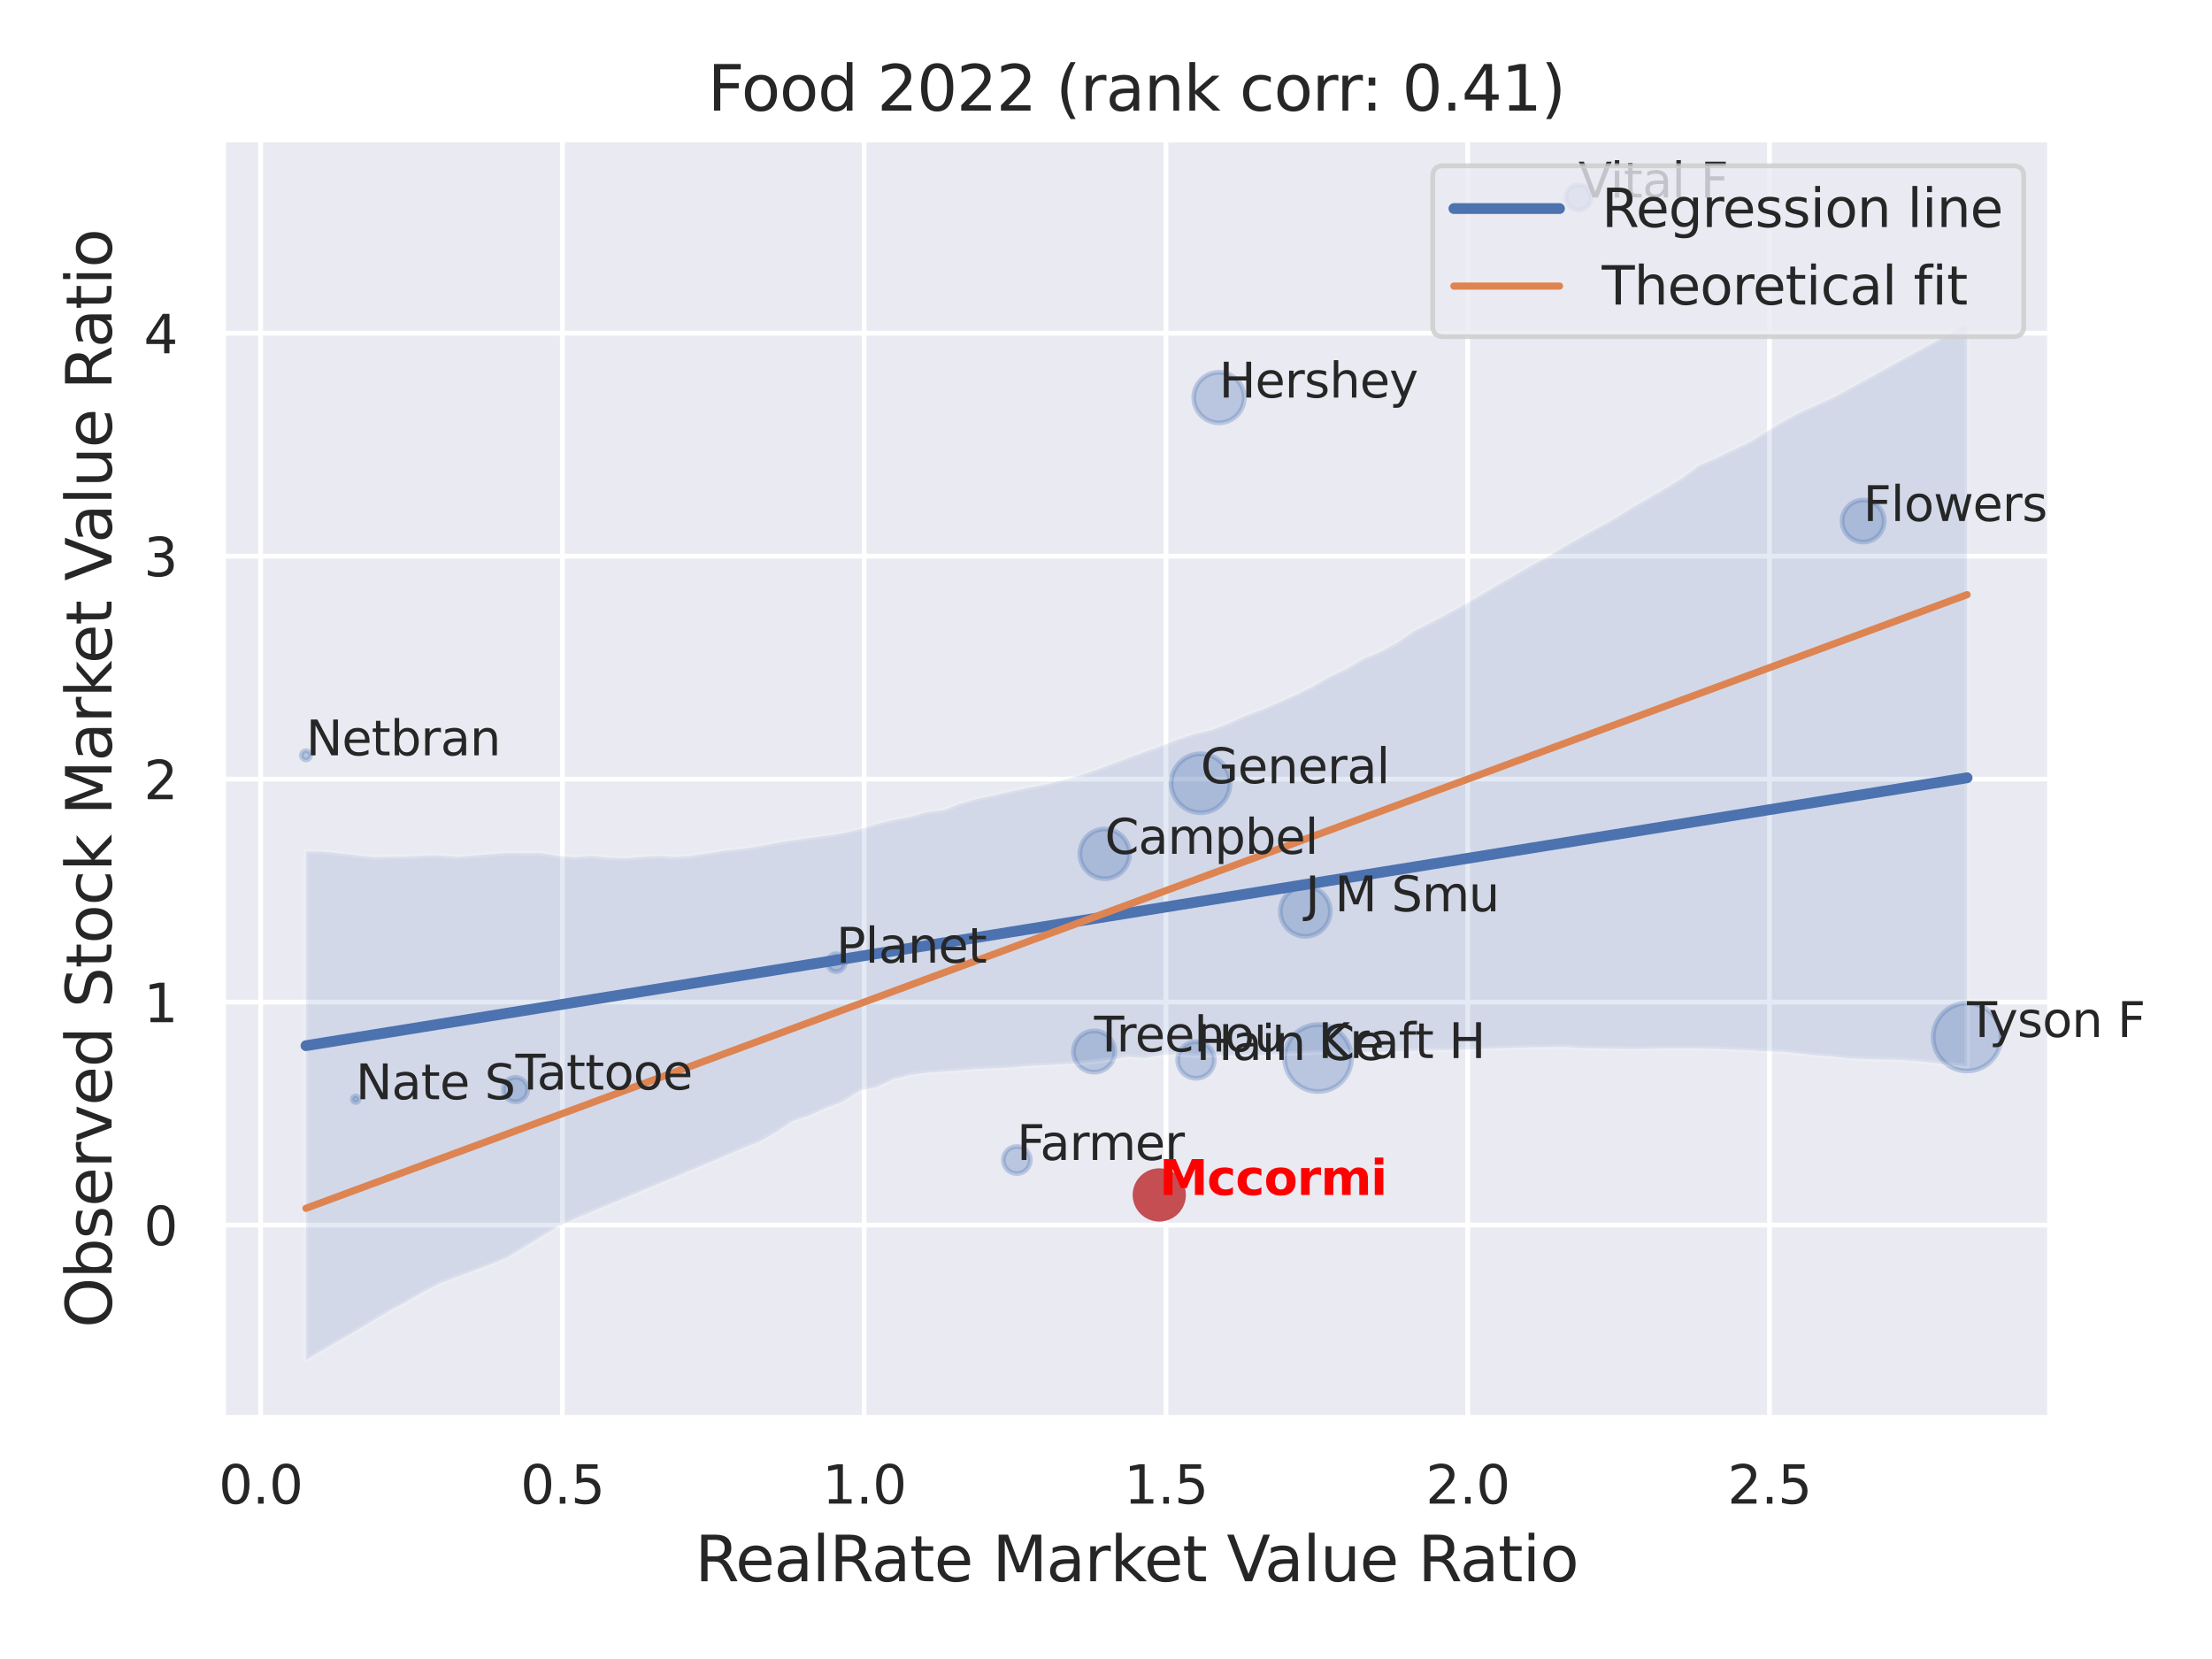 <?xml version="1.0" encoding="utf-8" standalone="no"?>
<!DOCTYPE svg PUBLIC "-//W3C//DTD SVG 1.1//EN"
  "http://www.w3.org/Graphics/SVG/1.1/DTD/svg11.dtd">
<svg xmlns:xlink="http://www.w3.org/1999/xlink" width="460.8pt" height="345.6pt" viewBox="0 0 460.8 345.6" xmlns="http://www.w3.org/2000/svg" version="1.1">
 <defs>
  <style type="text/css">*{stroke-linejoin: round; stroke-linecap: butt}</style>
 </defs>
 <g id="figure_1">
  <g id="patch_1">
   <path d="M 0 345.6 
L 460.8 345.6 
L 460.8 0 
L 0 0 
z
" style="fill: #ffffff"/>
  </g>
  <g id="axes_1">
   <g id="patch_2">
    <path d="M 46.44 295.38 
L 427.083 295.38 
L 427.083 29.04 
L 46.44 29.04 
z
" style="fill: #eaeaf2"/>
   </g>
   <g id="matplotlib.axis_1">
    <g id="xtick_1">
     <g id="line2d_1">
      <path d="M 54.297 295.38 
L 54.297 29.04 
" clip-path="url(#pfd71f01100)" style="fill: none; stroke: #ffffff; stroke-linecap: round"/>
     </g>
     <g id="text_1">
      <!-- 0.0 -->
      <g style="fill: #262626" transform="translate(45.55 313.238) scale(0.11 -0.11)">
       <defs>
        <path id="DejaVuSans-30" d="M 2034 4250 
Q 1547 4250 1301 3770 
Q 1056 3291 1056 2328 
Q 1056 1369 1301 889 
Q 1547 409 2034 409 
Q 2525 409 2770 889 
Q 3016 1369 3016 2328 
Q 3016 3291 2770 3770 
Q 2525 4250 2034 4250 
z
M 2034 4750 
Q 2819 4750 3233 4129 
Q 3647 3509 3647 2328 
Q 3647 1150 3233 529 
Q 2819 -91 2034 -91 
Q 1250 -91 836 529 
Q 422 1150 422 2328 
Q 422 3509 836 4129 
Q 1250 4750 2034 4750 
z
" transform="scale(0.016)"/>
        <path id="DejaVuSans-2e" d="M 684 794 
L 1344 794 
L 1344 0 
L 684 0 
L 684 794 
z
" transform="scale(0.016)"/>
       </defs>
       <use xlink:href="#DejaVuSans-30"/>
       <use xlink:href="#DejaVuSans-2e" x="63.623"/>
       <use xlink:href="#DejaVuSans-30" x="95.41"/>
      </g>
     </g>
    </g>
    <g id="xtick_2">
     <g id="line2d_2">
      <path d="M 117.159 295.38 
L 117.159 29.04 
" clip-path="url(#pfd71f01100)" style="fill: none; stroke: #ffffff; stroke-linecap: round"/>
     </g>
     <g id="text_2">
      <!-- 0.5 -->
      <g style="fill: #262626" transform="translate(108.413 313.238) scale(0.11 -0.11)">
       <defs>
        <path id="DejaVuSans-35" d="M 691 4666 
L 3169 4666 
L 3169 4134 
L 1269 4134 
L 1269 2991 
Q 1406 3038 1543 3061 
Q 1681 3084 1819 3084 
Q 2600 3084 3056 2656 
Q 3513 2228 3513 1497 
Q 3513 744 3044 326 
Q 2575 -91 1722 -91 
Q 1428 -91 1123 -41 
Q 819 9 494 109 
L 494 744 
Q 775 591 1075 516 
Q 1375 441 1709 441 
Q 2250 441 2565 725 
Q 2881 1009 2881 1497 
Q 2881 1984 2565 2268 
Q 2250 2553 1709 2553 
Q 1456 2553 1204 2497 
Q 953 2441 691 2322 
L 691 4666 
z
" transform="scale(0.016)"/>
       </defs>
       <use xlink:href="#DejaVuSans-30"/>
       <use xlink:href="#DejaVuSans-2e" x="63.623"/>
       <use xlink:href="#DejaVuSans-35" x="95.41"/>
      </g>
     </g>
    </g>
    <g id="xtick_3">
     <g id="line2d_3">
      <path d="M 180.022 295.38 
L 180.022 29.04 
" clip-path="url(#pfd71f01100)" style="fill: none; stroke: #ffffff; stroke-linecap: round"/>
     </g>
     <g id="text_3">
      <!-- 1.0 -->
      <g style="fill: #262626" transform="translate(171.275 313.238) scale(0.11 -0.11)">
       <defs>
        <path id="DejaVuSans-31" d="M 794 531 
L 1825 531 
L 1825 4091 
L 703 3866 
L 703 4441 
L 1819 4666 
L 2450 4666 
L 2450 531 
L 3481 531 
L 3481 0 
L 794 0 
L 794 531 
z
" transform="scale(0.016)"/>
       </defs>
       <use xlink:href="#DejaVuSans-31"/>
       <use xlink:href="#DejaVuSans-2e" x="63.623"/>
       <use xlink:href="#DejaVuSans-30" x="95.41"/>
      </g>
     </g>
    </g>
    <g id="xtick_4">
     <g id="line2d_4">
      <path d="M 242.884 295.38 
L 242.884 29.04 
" clip-path="url(#pfd71f01100)" style="fill: none; stroke: #ffffff; stroke-linecap: round"/>
     </g>
     <g id="text_4">
      <!-- 1.5 -->
      <g style="fill: #262626" transform="translate(234.137 313.238) scale(0.11 -0.11)">
       <use xlink:href="#DejaVuSans-31"/>
       <use xlink:href="#DejaVuSans-2e" x="63.623"/>
       <use xlink:href="#DejaVuSans-35" x="95.41"/>
      </g>
     </g>
    </g>
    <g id="xtick_5">
     <g id="line2d_5">
      <path d="M 305.746 295.38 
L 305.746 29.04 
" clip-path="url(#pfd71f01100)" style="fill: none; stroke: #ffffff; stroke-linecap: round"/>
     </g>
     <g id="text_5">
      <!-- 2.0 -->
      <g style="fill: #262626" transform="translate(297 313.238) scale(0.11 -0.11)">
       <defs>
        <path id="DejaVuSans-32" d="M 1228 531 
L 3431 531 
L 3431 0 
L 469 0 
L 469 531 
Q 828 903 1448 1529 
Q 2069 2156 2228 2338 
Q 2531 2678 2651 2914 
Q 2772 3150 2772 3378 
Q 2772 3750 2511 3984 
Q 2250 4219 1831 4219 
Q 1534 4219 1204 4116 
Q 875 4013 500 3803 
L 500 4441 
Q 881 4594 1212 4672 
Q 1544 4750 1819 4750 
Q 2544 4750 2975 4387 
Q 3406 4025 3406 3419 
Q 3406 3131 3298 2873 
Q 3191 2616 2906 2266 
Q 2828 2175 2409 1742 
Q 1991 1309 1228 531 
z
" transform="scale(0.016)"/>
       </defs>
       <use xlink:href="#DejaVuSans-32"/>
       <use xlink:href="#DejaVuSans-2e" x="63.623"/>
       <use xlink:href="#DejaVuSans-30" x="95.41"/>
      </g>
     </g>
    </g>
    <g id="xtick_6">
     <g id="line2d_6">
      <path d="M 368.609 295.38 
L 368.609 29.04 
" clip-path="url(#pfd71f01100)" style="fill: none; stroke: #ffffff; stroke-linecap: round"/>
     </g>
     <g id="text_6">
      <!-- 2.5 -->
      <g style="fill: #262626" transform="translate(359.862 313.238) scale(0.11 -0.11)">
       <use xlink:href="#DejaVuSans-32"/>
       <use xlink:href="#DejaVuSans-2e" x="63.623"/>
       <use xlink:href="#DejaVuSans-35" x="95.41"/>
      </g>
     </g>
    </g>
    <g id="text_7">
     <!-- RealRate Market Value Ratio -->
     <g style="fill: #262626" transform="translate(144.775 329.404) scale(0.13 -0.13)">
      <defs>
       <path id="DejaVuSans-52" d="M 2841 2188 
Q 3044 2119 3236 1894 
Q 3428 1669 3622 1275 
L 4263 0 
L 3584 0 
L 2988 1197 
Q 2756 1666 2539 1819 
Q 2322 1972 1947 1972 
L 1259 1972 
L 1259 0 
L 628 0 
L 628 4666 
L 2053 4666 
Q 2853 4666 3247 4331 
Q 3641 3997 3641 3322 
Q 3641 2881 3436 2590 
Q 3231 2300 2841 2188 
z
M 1259 4147 
L 1259 2491 
L 2053 2491 
Q 2509 2491 2742 2702 
Q 2975 2913 2975 3322 
Q 2975 3731 2742 3939 
Q 2509 4147 2053 4147 
L 1259 4147 
z
" transform="scale(0.016)"/>
       <path id="DejaVuSans-65" d="M 3597 1894 
L 3597 1613 
L 953 1613 
Q 991 1019 1311 708 
Q 1631 397 2203 397 
Q 2534 397 2845 478 
Q 3156 559 3463 722 
L 3463 178 
Q 3153 47 2828 -22 
Q 2503 -91 2169 -91 
Q 1331 -91 842 396 
Q 353 884 353 1716 
Q 353 2575 817 3079 
Q 1281 3584 2069 3584 
Q 2775 3584 3186 3129 
Q 3597 2675 3597 1894 
z
M 3022 2063 
Q 3016 2534 2758 2815 
Q 2500 3097 2075 3097 
Q 1594 3097 1305 2825 
Q 1016 2553 972 2059 
L 3022 2063 
z
" transform="scale(0.016)"/>
       <path id="DejaVuSans-61" d="M 2194 1759 
Q 1497 1759 1228 1600 
Q 959 1441 959 1056 
Q 959 750 1161 570 
Q 1363 391 1709 391 
Q 2188 391 2477 730 
Q 2766 1069 2766 1631 
L 2766 1759 
L 2194 1759 
z
M 3341 1997 
L 3341 0 
L 2766 0 
L 2766 531 
Q 2569 213 2275 61 
Q 1981 -91 1556 -91 
Q 1019 -91 701 211 
Q 384 513 384 1019 
Q 384 1609 779 1909 
Q 1175 2209 1959 2209 
L 2766 2209 
L 2766 2266 
Q 2766 2663 2505 2880 
Q 2244 3097 1772 3097 
Q 1472 3097 1187 3025 
Q 903 2953 641 2809 
L 641 3341 
Q 956 3463 1253 3523 
Q 1550 3584 1831 3584 
Q 2591 3584 2966 3190 
Q 3341 2797 3341 1997 
z
" transform="scale(0.016)"/>
       <path id="DejaVuSans-6c" d="M 603 4863 
L 1178 4863 
L 1178 0 
L 603 0 
L 603 4863 
z
" transform="scale(0.016)"/>
       <path id="DejaVuSans-74" d="M 1172 4494 
L 1172 3500 
L 2356 3500 
L 2356 3053 
L 1172 3053 
L 1172 1153 
Q 1172 725 1289 603 
Q 1406 481 1766 481 
L 2356 481 
L 2356 0 
L 1766 0 
Q 1100 0 847 248 
Q 594 497 594 1153 
L 594 3053 
L 172 3053 
L 172 3500 
L 594 3500 
L 594 4494 
L 1172 4494 
z
" transform="scale(0.016)"/>
       <path id="DejaVuSans-20" transform="scale(0.016)"/>
       <path id="DejaVuSans-4d" d="M 628 4666 
L 1569 4666 
L 2759 1491 
L 3956 4666 
L 4897 4666 
L 4897 0 
L 4281 0 
L 4281 4097 
L 3078 897 
L 2444 897 
L 1241 4097 
L 1241 0 
L 628 0 
L 628 4666 
z
" transform="scale(0.016)"/>
       <path id="DejaVuSans-72" d="M 2631 2963 
Q 2534 3019 2420 3045 
Q 2306 3072 2169 3072 
Q 1681 3072 1420 2755 
Q 1159 2438 1159 1844 
L 1159 0 
L 581 0 
L 581 3500 
L 1159 3500 
L 1159 2956 
Q 1341 3275 1631 3429 
Q 1922 3584 2338 3584 
Q 2397 3584 2469 3576 
Q 2541 3569 2628 3553 
L 2631 2963 
z
" transform="scale(0.016)"/>
       <path id="DejaVuSans-6b" d="M 581 4863 
L 1159 4863 
L 1159 1991 
L 2875 3500 
L 3609 3500 
L 1753 1863 
L 3688 0 
L 2938 0 
L 1159 1709 
L 1159 0 
L 581 0 
L 581 4863 
z
" transform="scale(0.016)"/>
       <path id="DejaVuSans-56" d="M 1831 0 
L 50 4666 
L 709 4666 
L 2188 738 
L 3669 4666 
L 4325 4666 
L 2547 0 
L 1831 0 
z
" transform="scale(0.016)"/>
       <path id="DejaVuSans-75" d="M 544 1381 
L 544 3500 
L 1119 3500 
L 1119 1403 
Q 1119 906 1312 657 
Q 1506 409 1894 409 
Q 2359 409 2629 706 
Q 2900 1003 2900 1516 
L 2900 3500 
L 3475 3500 
L 3475 0 
L 2900 0 
L 2900 538 
Q 2691 219 2414 64 
Q 2138 -91 1772 -91 
Q 1169 -91 856 284 
Q 544 659 544 1381 
z
M 1991 3584 
L 1991 3584 
z
" transform="scale(0.016)"/>
       <path id="DejaVuSans-69" d="M 603 3500 
L 1178 3500 
L 1178 0 
L 603 0 
L 603 3500 
z
M 603 4863 
L 1178 4863 
L 1178 4134 
L 603 4134 
L 603 4863 
z
" transform="scale(0.016)"/>
       <path id="DejaVuSans-6f" d="M 1959 3097 
Q 1497 3097 1228 2736 
Q 959 2375 959 1747 
Q 959 1119 1226 758 
Q 1494 397 1959 397 
Q 2419 397 2687 759 
Q 2956 1122 2956 1747 
Q 2956 2369 2687 2733 
Q 2419 3097 1959 3097 
z
M 1959 3584 
Q 2709 3584 3137 3096 
Q 3566 2609 3566 1747 
Q 3566 888 3137 398 
Q 2709 -91 1959 -91 
Q 1206 -91 779 398 
Q 353 888 353 1747 
Q 353 2609 779 3096 
Q 1206 3584 1959 3584 
z
" transform="scale(0.016)"/>
      </defs>
      <use xlink:href="#DejaVuSans-52"/>
      <use xlink:href="#DejaVuSans-65" x="64.982"/>
      <use xlink:href="#DejaVuSans-61" x="126.506"/>
      <use xlink:href="#DejaVuSans-6c" x="187.785"/>
      <use xlink:href="#DejaVuSans-52" x="215.568"/>
      <use xlink:href="#DejaVuSans-61" x="282.801"/>
      <use xlink:href="#DejaVuSans-74" x="344.08"/>
      <use xlink:href="#DejaVuSans-65" x="383.289"/>
      <use xlink:href="#DejaVuSans-20" x="444.812"/>
      <use xlink:href="#DejaVuSans-4d" x="476.6"/>
      <use xlink:href="#DejaVuSans-61" x="562.879"/>
      <use xlink:href="#DejaVuSans-72" x="624.158"/>
      <use xlink:href="#DejaVuSans-6b" x="665.271"/>
      <use xlink:href="#DejaVuSans-65" x="719.557"/>
      <use xlink:href="#DejaVuSans-74" x="781.08"/>
      <use xlink:href="#DejaVuSans-20" x="820.289"/>
      <use xlink:href="#DejaVuSans-56" x="852.076"/>
      <use xlink:href="#DejaVuSans-61" x="912.734"/>
      <use xlink:href="#DejaVuSans-6c" x="974.014"/>
      <use xlink:href="#DejaVuSans-75" x="1001.797"/>
      <use xlink:href="#DejaVuSans-65" x="1065.176"/>
      <use xlink:href="#DejaVuSans-20" x="1126.699"/>
      <use xlink:href="#DejaVuSans-52" x="1158.486"/>
      <use xlink:href="#DejaVuSans-61" x="1225.719"/>
      <use xlink:href="#DejaVuSans-74" x="1286.998"/>
      <use xlink:href="#DejaVuSans-69" x="1326.207"/>
      <use xlink:href="#DejaVuSans-6f" x="1353.99"/>
     </g>
    </g>
   </g>
   <g id="matplotlib.axis_2">
    <g id="ytick_1">
     <g id="line2d_7">
      <path d="M 46.44 255.201 
L 427.083 255.201 
" clip-path="url(#pfd71f01100)" style="fill: none; stroke: #ffffff; stroke-linecap: round"/>
     </g>
     <g id="text_8">
      <!-- 0 -->
      <g style="fill: #262626" transform="translate(29.941 259.38) scale(0.11 -0.11)">
       <use xlink:href="#DejaVuSans-30"/>
      </g>
     </g>
    </g>
    <g id="ytick_2">
     <g id="line2d_8">
      <path d="M 46.44 208.755 
L 427.083 208.755 
" clip-path="url(#pfd71f01100)" style="fill: none; stroke: #ffffff; stroke-linecap: round"/>
     </g>
     <g id="text_9">
      <!-- 1 -->
      <g style="fill: #262626" transform="translate(29.941 212.934) scale(0.11 -0.11)">
       <use xlink:href="#DejaVuSans-31"/>
      </g>
     </g>
    </g>
    <g id="ytick_3">
     <g id="line2d_9">
      <path d="M 46.44 162.309 
L 427.083 162.309 
" clip-path="url(#pfd71f01100)" style="fill: none; stroke: #ffffff; stroke-linecap: round"/>
     </g>
     <g id="text_10">
      <!-- 2 -->
      <g style="fill: #262626" transform="translate(29.941 166.488) scale(0.11 -0.11)">
       <use xlink:href="#DejaVuSans-32"/>
      </g>
     </g>
    </g>
    <g id="ytick_4">
     <g id="line2d_10">
      <path d="M 46.44 115.863 
L 427.083 115.863 
" clip-path="url(#pfd71f01100)" style="fill: none; stroke: #ffffff; stroke-linecap: round"/>
     </g>
     <g id="text_11">
      <!-- 3 -->
      <g style="fill: #262626" transform="translate(29.941 120.042) scale(0.11 -0.11)">
       <defs>
        <path id="DejaVuSans-33" d="M 2597 2516 
Q 3050 2419 3304 2112 
Q 3559 1806 3559 1356 
Q 3559 666 3084 287 
Q 2609 -91 1734 -91 
Q 1441 -91 1130 -33 
Q 819 25 488 141 
L 488 750 
Q 750 597 1062 519 
Q 1375 441 1716 441 
Q 2309 441 2620 675 
Q 2931 909 2931 1356 
Q 2931 1769 2642 2001 
Q 2353 2234 1838 2234 
L 1294 2234 
L 1294 2753 
L 1863 2753 
Q 2328 2753 2575 2939 
Q 2822 3125 2822 3475 
Q 2822 3834 2567 4026 
Q 2313 4219 1838 4219 
Q 1578 4219 1281 4162 
Q 984 4106 628 3988 
L 628 4550 
Q 988 4650 1302 4700 
Q 1616 4750 1894 4750 
Q 2613 4750 3031 4423 
Q 3450 4097 3450 3541 
Q 3450 3153 3228 2886 
Q 3006 2619 2597 2516 
z
" transform="scale(0.016)"/>
       </defs>
       <use xlink:href="#DejaVuSans-33"/>
      </g>
     </g>
    </g>
    <g id="ytick_5">
     <g id="line2d_11">
      <path d="M 46.44 69.417 
L 427.083 69.417 
" clip-path="url(#pfd71f01100)" style="fill: none; stroke: #ffffff; stroke-linecap: round"/>
     </g>
     <g id="text_12">
      <!-- 4 -->
      <g style="fill: #262626" transform="translate(29.941 73.596) scale(0.11 -0.11)">
       <defs>
        <path id="DejaVuSans-34" d="M 2419 4116 
L 825 1625 
L 2419 1625 
L 2419 4116 
z
M 2253 4666 
L 3047 4666 
L 3047 1625 
L 3713 1625 
L 3713 1100 
L 3047 1100 
L 3047 0 
L 2419 0 
L 2419 1100 
L 313 1100 
L 313 1709 
L 2253 4666 
z
" transform="scale(0.016)"/>
       </defs>
       <use xlink:href="#DejaVuSans-34"/>
      </g>
     </g>
    </g>
    <g id="text_13">
     <!-- Observed Stock Market Value Ratio -->
     <g style="fill: #262626" transform="translate(23.238 276.612) rotate(-90) scale(0.13 -0.13)">
      <defs>
       <path id="DejaVuSans-4f" d="M 2522 4238 
Q 1834 4238 1429 3725 
Q 1025 3213 1025 2328 
Q 1025 1447 1429 934 
Q 1834 422 2522 422 
Q 3209 422 3611 934 
Q 4013 1447 4013 2328 
Q 4013 3213 3611 3725 
Q 3209 4238 2522 4238 
z
M 2522 4750 
Q 3503 4750 4090 4092 
Q 4678 3434 4678 2328 
Q 4678 1225 4090 567 
Q 3503 -91 2522 -91 
Q 1538 -91 948 565 
Q 359 1222 359 2328 
Q 359 3434 948 4092 
Q 1538 4750 2522 4750 
z
" transform="scale(0.016)"/>
       <path id="DejaVuSans-62" d="M 3116 1747 
Q 3116 2381 2855 2742 
Q 2594 3103 2138 3103 
Q 1681 3103 1420 2742 
Q 1159 2381 1159 1747 
Q 1159 1113 1420 752 
Q 1681 391 2138 391 
Q 2594 391 2855 752 
Q 3116 1113 3116 1747 
z
M 1159 2969 
Q 1341 3281 1617 3432 
Q 1894 3584 2278 3584 
Q 2916 3584 3314 3078 
Q 3713 2572 3713 1747 
Q 3713 922 3314 415 
Q 2916 -91 2278 -91 
Q 1894 -91 1617 61 
Q 1341 213 1159 525 
L 1159 0 
L 581 0 
L 581 4863 
L 1159 4863 
L 1159 2969 
z
" transform="scale(0.016)"/>
       <path id="DejaVuSans-73" d="M 2834 3397 
L 2834 2853 
Q 2591 2978 2328 3040 
Q 2066 3103 1784 3103 
Q 1356 3103 1142 2972 
Q 928 2841 928 2578 
Q 928 2378 1081 2264 
Q 1234 2150 1697 2047 
L 1894 2003 
Q 2506 1872 2764 1633 
Q 3022 1394 3022 966 
Q 3022 478 2636 193 
Q 2250 -91 1575 -91 
Q 1294 -91 989 -36 
Q 684 19 347 128 
L 347 722 
Q 666 556 975 473 
Q 1284 391 1588 391 
Q 1994 391 2212 530 
Q 2431 669 2431 922 
Q 2431 1156 2273 1281 
Q 2116 1406 1581 1522 
L 1381 1569 
Q 847 1681 609 1914 
Q 372 2147 372 2553 
Q 372 3047 722 3315 
Q 1072 3584 1716 3584 
Q 2034 3584 2315 3537 
Q 2597 3491 2834 3397 
z
" transform="scale(0.016)"/>
       <path id="DejaVuSans-76" d="M 191 3500 
L 800 3500 
L 1894 563 
L 2988 3500 
L 3597 3500 
L 2284 0 
L 1503 0 
L 191 3500 
z
" transform="scale(0.016)"/>
       <path id="DejaVuSans-64" d="M 2906 2969 
L 2906 4863 
L 3481 4863 
L 3481 0 
L 2906 0 
L 2906 525 
Q 2725 213 2448 61 
Q 2172 -91 1784 -91 
Q 1150 -91 751 415 
Q 353 922 353 1747 
Q 353 2572 751 3078 
Q 1150 3584 1784 3584 
Q 2172 3584 2448 3432 
Q 2725 3281 2906 2969 
z
M 947 1747 
Q 947 1113 1208 752 
Q 1469 391 1925 391 
Q 2381 391 2643 752 
Q 2906 1113 2906 1747 
Q 2906 2381 2643 2742 
Q 2381 3103 1925 3103 
Q 1469 3103 1208 2742 
Q 947 2381 947 1747 
z
" transform="scale(0.016)"/>
       <path id="DejaVuSans-53" d="M 3425 4513 
L 3425 3897 
Q 3066 4069 2747 4153 
Q 2428 4238 2131 4238 
Q 1616 4238 1336 4038 
Q 1056 3838 1056 3469 
Q 1056 3159 1242 3001 
Q 1428 2844 1947 2747 
L 2328 2669 
Q 3034 2534 3370 2195 
Q 3706 1856 3706 1288 
Q 3706 609 3251 259 
Q 2797 -91 1919 -91 
Q 1588 -91 1214 -16 
Q 841 59 441 206 
L 441 856 
Q 825 641 1194 531 
Q 1563 422 1919 422 
Q 2459 422 2753 634 
Q 3047 847 3047 1241 
Q 3047 1584 2836 1778 
Q 2625 1972 2144 2069 
L 1759 2144 
Q 1053 2284 737 2584 
Q 422 2884 422 3419 
Q 422 4038 858 4394 
Q 1294 4750 2059 4750 
Q 2388 4750 2728 4690 
Q 3069 4631 3425 4513 
z
" transform="scale(0.016)"/>
       <path id="DejaVuSans-63" d="M 3122 3366 
L 3122 2828 
Q 2878 2963 2633 3030 
Q 2388 3097 2138 3097 
Q 1578 3097 1268 2742 
Q 959 2388 959 1747 
Q 959 1106 1268 751 
Q 1578 397 2138 397 
Q 2388 397 2633 464 
Q 2878 531 3122 666 
L 3122 134 
Q 2881 22 2623 -34 
Q 2366 -91 2075 -91 
Q 1284 -91 818 406 
Q 353 903 353 1747 
Q 353 2603 823 3093 
Q 1294 3584 2113 3584 
Q 2378 3584 2631 3529 
Q 2884 3475 3122 3366 
z
" transform="scale(0.016)"/>
      </defs>
      <use xlink:href="#DejaVuSans-4f"/>
      <use xlink:href="#DejaVuSans-62" x="78.711"/>
      <use xlink:href="#DejaVuSans-73" x="142.188"/>
      <use xlink:href="#DejaVuSans-65" x="194.287"/>
      <use xlink:href="#DejaVuSans-72" x="255.811"/>
      <use xlink:href="#DejaVuSans-76" x="296.924"/>
      <use xlink:href="#DejaVuSans-65" x="356.104"/>
      <use xlink:href="#DejaVuSans-64" x="417.627"/>
      <use xlink:href="#DejaVuSans-20" x="481.104"/>
      <use xlink:href="#DejaVuSans-53" x="512.891"/>
      <use xlink:href="#DejaVuSans-74" x="576.367"/>
      <use xlink:href="#DejaVuSans-6f" x="615.576"/>
      <use xlink:href="#DejaVuSans-63" x="676.758"/>
      <use xlink:href="#DejaVuSans-6b" x="731.738"/>
      <use xlink:href="#DejaVuSans-20" x="789.648"/>
      <use xlink:href="#DejaVuSans-4d" x="821.436"/>
      <use xlink:href="#DejaVuSans-61" x="907.715"/>
      <use xlink:href="#DejaVuSans-72" x="968.994"/>
      <use xlink:href="#DejaVuSans-6b" x="1010.107"/>
      <use xlink:href="#DejaVuSans-65" x="1064.393"/>
      <use xlink:href="#DejaVuSans-74" x="1125.916"/>
      <use xlink:href="#DejaVuSans-20" x="1165.125"/>
      <use xlink:href="#DejaVuSans-56" x="1196.912"/>
      <use xlink:href="#DejaVuSans-61" x="1257.57"/>
      <use xlink:href="#DejaVuSans-6c" x="1318.85"/>
      <use xlink:href="#DejaVuSans-75" x="1346.633"/>
      <use xlink:href="#DejaVuSans-65" x="1410.012"/>
      <use xlink:href="#DejaVuSans-20" x="1471.535"/>
      <use xlink:href="#DejaVuSans-52" x="1503.322"/>
      <use xlink:href="#DejaVuSans-61" x="1570.555"/>
      <use xlink:href="#DejaVuSans-74" x="1631.834"/>
      <use xlink:href="#DejaVuSans-69" x="1671.043"/>
      <use xlink:href="#DejaVuSans-6f" x="1698.826"/>
     </g>
    </g>
   </g>
   <g id="PathCollection_1">
    <path d="M 230.142 183.054 
C 231.517 183.054 232.835 182.508 233.807 181.536 
C 234.779 180.564 235.326 179.245 235.326 177.871 
C 235.326 176.496 234.779 175.178 233.807 174.206 
C 232.835 173.234 231.517 172.688 230.142 172.688 
C 228.768 172.688 227.449 173.234 226.477 174.206 
C 225.505 175.178 224.959 176.496 224.959 177.871 
C 224.959 179.245 225.505 180.564 226.477 181.536 
C 227.449 182.508 228.768 183.054 230.142 183.054 
z
" clip-path="url(#pfd71f01100)" style="fill: #4c72b0; fill-opacity: 0.3; stroke: #4c72b0; stroke-opacity: 0.3"/>
    <path d="M 211.821 244.465 
C 212.569 244.465 213.286 244.168 213.815 243.64 
C 214.343 243.111 214.641 242.394 214.641 241.646 
C 214.641 240.898 214.343 240.181 213.815 239.652 
C 213.286 239.124 212.569 238.827 211.821 238.827 
C 211.073 238.827 210.356 239.124 209.827 239.652 
C 209.299 240.181 209.002 240.898 209.002 241.646 
C 209.002 242.394 209.299 243.111 209.827 243.64 
C 210.356 244.168 211.073 244.465 211.821 244.465 
z
" clip-path="url(#pfd71f01100)" style="fill: #4c72b0; fill-opacity: 0.3; stroke: #4c72b0; stroke-opacity: 0.3"/>
    <path d="M 250.109 169.305 
C 251.736 169.305 253.297 168.659 254.448 167.508 
C 255.599 166.357 256.246 164.796 256.246 163.168 
C 256.246 161.54 255.599 159.979 254.448 158.828 
C 253.297 157.678 251.736 157.031 250.109 157.031 
C 248.481 157.031 246.92 157.678 245.769 158.828 
C 244.618 159.979 243.971 161.54 243.971 163.168 
C 243.971 164.796 244.618 166.357 245.769 167.508 
C 246.92 168.659 248.481 169.305 250.109 169.305 
z
" clip-path="url(#pfd71f01100)" style="fill: #4c72b0; fill-opacity: 0.3; stroke: #4c72b0; stroke-opacity: 0.3"/>
    <path d="M 253.941 88.074 
C 255.336 88.074 256.673 87.52 257.659 86.534 
C 258.645 85.548 259.199 84.21 259.199 82.816 
C 259.199 81.422 258.645 80.084 257.659 79.098 
C 256.673 78.112 255.336 77.558 253.941 77.558 
C 252.547 77.558 251.21 78.112 250.224 79.098 
C 249.238 80.084 248.684 81.422 248.684 82.816 
C 248.684 84.21 249.238 85.548 250.224 86.534 
C 251.21 87.52 252.547 88.074 253.941 88.074 
z
" clip-path="url(#pfd71f01100)" style="fill: #4c72b0; fill-opacity: 0.3; stroke: #4c72b0; stroke-opacity: 0.3"/>
    <path d="M 241.501 253.961 
C 242.837 253.961 244.118 253.43 245.062 252.486 
C 246.006 251.541 246.537 250.26 246.537 248.925 
C 246.537 247.589 246.006 246.308 245.062 245.363 
C 244.118 244.419 242.837 243.888 241.501 243.888 
C 240.165 243.888 238.884 244.419 237.94 245.363 
C 236.995 246.308 236.465 247.589 236.465 248.925 
C 236.465 250.26 236.995 251.541 237.94 252.486 
C 238.884 253.43 240.165 253.961 241.501 253.961 
z
" clip-path="url(#pfd71f01100)" style="fill: #4c72b0; fill-opacity: 0.3; stroke: #4c72b0; stroke-opacity: 0.3"/>
    <path d="M 271.924 195.052 
C 273.307 195.052 274.632 194.503 275.609 193.525 
C 276.587 192.548 277.136 191.222 277.136 189.84 
C 277.136 188.458 276.587 187.133 275.609 186.155 
C 274.632 185.178 273.307 184.629 271.924 184.629 
C 270.542 184.629 269.217 185.178 268.24 186.155 
C 267.262 187.133 266.713 188.458 266.713 189.84 
C 266.713 191.222 267.262 192.548 268.24 193.525 
C 269.217 194.503 270.542 195.052 271.924 195.052 
z
" clip-path="url(#pfd71f01100)" style="fill: #4c72b0; fill-opacity: 0.3; stroke: #4c72b0; stroke-opacity: 0.3"/>
    <path d="M 409.781 223.095 
C 411.656 223.095 413.455 222.35 414.781 221.023 
C 416.107 219.697 416.852 217.899 416.852 216.023 
C 416.852 214.148 416.107 212.35 414.781 211.023 
C 413.455 209.697 411.656 208.952 409.781 208.952 
C 407.906 208.952 406.107 209.697 404.781 211.023 
C 403.455 212.35 402.71 214.148 402.71 216.023 
C 402.71 217.899 403.455 219.697 404.781 221.023 
C 406.107 222.35 407.906 223.095 409.781 223.095 
z
" clip-path="url(#pfd71f01100)" style="fill: #4c72b0; fill-opacity: 0.3; stroke: #4c72b0; stroke-opacity: 0.3"/>
    <path d="M 249.152 224.622 
C 250.164 224.622 251.134 224.22 251.85 223.504 
C 252.565 222.789 252.967 221.819 252.967 220.807 
C 252.967 219.795 252.565 218.825 251.85 218.109 
C 251.134 217.394 250.164 216.992 249.152 216.992 
C 248.141 216.992 247.17 217.394 246.455 218.109 
C 245.739 218.825 245.337 219.795 245.337 220.807 
C 245.337 221.819 245.739 222.789 246.455 223.504 
C 247.17 224.22 248.141 224.622 249.152 224.622 
z
" clip-path="url(#pfd71f01100)" style="fill: #4c72b0; fill-opacity: 0.3; stroke: #4c72b0; stroke-opacity: 0.3"/>
    <path d="M 174.194 202.407 
C 174.688 202.407 175.162 202.211 175.511 201.861 
C 175.861 201.512 176.057 201.038 176.057 200.544 
C 176.057 200.049 175.861 199.575 175.511 199.226 
C 175.162 198.877 174.688 198.68 174.194 198.68 
C 173.699 198.68 173.225 198.877 172.876 199.226 
C 172.526 199.575 172.33 200.049 172.33 200.544 
C 172.33 201.038 172.526 201.512 172.876 201.861 
C 173.225 202.211 173.699 202.407 174.194 202.407 
z
" clip-path="url(#pfd71f01100)" style="fill: #4c72b0; fill-opacity: 0.3; stroke: #4c72b0; stroke-opacity: 0.3"/>
    <path d="M 388.131 112.923 
C 389.292 112.923 390.406 112.461 391.228 111.64 
C 392.049 110.818 392.511 109.704 392.511 108.542 
C 392.511 107.381 392.049 106.266 391.228 105.445 
C 390.406 104.624 389.292 104.162 388.131 104.162 
C 386.969 104.162 385.855 104.624 385.033 105.445 
C 384.212 106.266 383.75 107.381 383.75 108.542 
C 383.75 109.704 384.212 110.818 385.033 111.64 
C 385.855 112.461 386.969 112.923 388.131 112.923 
z
" clip-path="url(#pfd71f01100)" style="fill: #4c72b0; fill-opacity: 0.3; stroke: #4c72b0; stroke-opacity: 0.3"/>
    <path d="M 227.93 223.351 
C 229.072 223.351 230.167 222.898 230.975 222.09 
C 231.782 221.283 232.236 220.188 232.236 219.046 
C 232.236 217.904 231.782 216.808 230.975 216.001 
C 230.167 215.194 229.072 214.74 227.93 214.74 
C 226.788 214.74 225.693 215.194 224.886 216.001 
C 224.078 216.808 223.625 217.904 223.625 219.046 
C 223.625 220.188 224.078 221.283 224.886 222.09 
C 225.693 222.898 226.788 223.351 227.93 223.351 
z
" clip-path="url(#pfd71f01100)" style="fill: #4c72b0; fill-opacity: 0.3; stroke: #4c72b0; stroke-opacity: 0.3"/>
    <path d="M 74.089 229.687 
C 74.274 229.687 74.451 229.614 74.582 229.483 
C 74.713 229.353 74.786 229.175 74.786 228.991 
C 74.786 228.806 74.713 228.628 74.582 228.498 
C 74.451 228.367 74.274 228.294 74.089 228.294 
C 73.904 228.294 73.727 228.367 73.596 228.498 
C 73.466 228.628 73.392 228.806 73.392 228.991 
C 73.392 229.175 73.466 229.353 73.596 229.483 
C 73.727 229.614 73.904 229.687 74.089 229.687 
z
" clip-path="url(#pfd71f01100)" style="fill: #4c72b0; fill-opacity: 0.3; stroke: #4c72b0; stroke-opacity: 0.3"/>
    <path d="M 328.822 43.761 
C 329.516 43.761 330.181 43.486 330.671 42.996 
C 331.162 42.505 331.437 41.84 331.437 41.146 
C 331.437 40.453 331.162 39.788 330.671 39.297 
C 330.181 38.807 329.516 38.531 328.822 38.531 
C 328.128 38.531 327.463 38.807 326.973 39.297 
C 326.482 39.788 326.207 40.453 326.207 41.146 
C 326.207 41.84 326.482 42.505 326.973 42.996 
C 327.463 43.486 328.128 43.761 328.822 43.761 
z
" clip-path="url(#pfd71f01100)" style="fill: #4c72b0; fill-opacity: 0.3; stroke: #4c72b0; stroke-opacity: 0.3"/>
    <path d="M 274.574 227.388 
C 276.423 227.388 278.197 226.653 279.505 225.345 
C 280.812 224.038 281.547 222.264 281.547 220.414 
C 281.547 218.565 280.812 216.791 279.505 215.483 
C 278.197 214.175 276.423 213.441 274.574 213.441 
C 272.724 213.441 270.95 214.175 269.642 215.483 
C 268.335 216.791 267.6 218.565 267.6 220.414 
C 267.6 222.264 268.335 224.038 269.642 225.345 
C 270.95 226.653 272.724 227.388 274.574 227.388 
z
" clip-path="url(#pfd71f01100)" style="fill: #4c72b0; fill-opacity: 0.3; stroke: #4c72b0; stroke-opacity: 0.3"/>
    <path d="M 63.742 158.309 
C 63.996 158.309 64.24 158.208 64.42 158.028 
C 64.599 157.848 64.7 157.604 64.7 157.35 
C 64.7 157.096 64.599 156.852 64.42 156.673 
C 64.24 156.493 63.996 156.392 63.742 156.392 
C 63.488 156.392 63.244 156.493 63.064 156.673 
C 62.885 156.852 62.784 157.096 62.784 157.35 
C 62.784 157.604 62.885 157.848 63.064 158.028 
C 63.244 158.208 63.488 158.309 63.742 158.309 
z
" clip-path="url(#pfd71f01100)" style="fill: #4c72b0; fill-opacity: 0.3; stroke: #4c72b0; stroke-opacity: 0.3"/>
    <path d="M 107.387 229.524 
C 108.065 229.524 108.715 229.254 109.194 228.775 
C 109.673 228.296 109.942 227.646 109.942 226.968 
C 109.942 226.291 109.673 225.641 109.194 225.161 
C 108.715 224.682 108.065 224.413 107.387 224.413 
C 106.709 224.413 106.059 224.682 105.58 225.161 
C 105.101 225.641 104.832 226.291 104.832 226.968 
C 104.832 227.646 105.101 228.296 105.58 228.775 
C 106.059 229.254 106.709 229.524 107.387 229.524 
z
" clip-path="url(#pfd71f01100)" style="fill: #4c72b0; fill-opacity: 0.3; stroke: #4c72b0; stroke-opacity: 0.3"/>
   </g>
   <g id="PolyCollection_1">
    <defs>
     <path id="mbc2ff90fb2" d="M 63.742 -168.229 
L 63.742 -62.326 
L 67.237 -64.356 
L 70.733 -66.385 
L 74.228 -68.414 
L 77.723 -70.516 
L 81.219 -72.592 
L 84.714 -74.478 
L 88.209 -76.486 
L 91.705 -78.315 
L 95.2 -79.613 
L 98.695 -80.912 
L 102.191 -82.218 
L 105.686 -83.658 
L 109.181 -85.792 
L 112.677 -87.926 
L 116.172 -90.059 
L 119.667 -91.707 
L 123.163 -93.156 
L 126.658 -94.611 
L 130.153 -96.07 
L 133.649 -97.528 
L 137.144 -98.987 
L 140.639 -100.445 
L 144.135 -101.904 
L 147.63 -103.365 
L 151.125 -104.839 
L 154.621 -106.38 
L 158.116 -107.747 
L 161.612 -109.704 
L 165.107 -112.073 
L 168.602 -113.252 
L 172.098 -114.806 
L 175.593 -116.118 
L 179.088 -118.407 
L 182.584 -119.152 
L 186.079 -120.785 
L 189.574 -121.689 
L 193.07 -122.152 
L 196.565 -122.402 
L 200.06 -122.632 
L 203.556 -122.931 
L 207.051 -123.048 
L 210.546 -123.228 
L 214.042 -123.559 
L 217.537 -123.732 
L 221.032 -123.89 
L 224.528 -124.093 
L 228.023 -124.422 
L 231.518 -124.886 
L 235.014 -125.474 
L 238.509 -125.189 
L 242.004 -125.857 
L 245.5 -126.005 
L 248.995 -125.647 
L 252.49 -125.8 
L 255.986 -125.781 
L 259.481 -125.727 
L 262.976 -125.873 
L 266.472 -126.028 
L 269.967 -126.184 
L 273.462 -126.34 
L 276.958 -126.449 
L 280.453 -126.52 
L 283.948 -126.449 
L 287.444 -126.469 
L 290.939 -126.607 
L 294.435 -126.727 
L 297.93 -126.881 
L 301.425 -126.881 
L 304.921 -126.95 
L 308.416 -127.104 
L 311.911 -127.233 
L 315.407 -127.35 
L 318.902 -127.454 
L 322.397 -127.458 
L 325.893 -127.543 
L 329.388 -127.28 
L 332.883 -127.208 
L 336.379 -127.152 
L 339.874 -127.101 
L 343.369 -127.13 
L 346.865 -127.219 
L 350.36 -127.248 
L 353.855 -127.196 
L 357.351 -127.144 
L 360.846 -126.976 
L 364.341 -126.84 
L 367.837 -126.617 
L 371.332 -126.523 
L 374.827 -126.167 
L 378.323 -125.768 
L 381.818 -125.519 
L 385.313 -125.136 
L 388.809 -124.983 
L 392.304 -124.899 
L 395.799 -124.816 
L 399.295 -124.578 
L 402.79 -124.196 
L 406.285 -123.824 
L 409.781 -123.453 
L 409.781 -278.104 
L 409.781 -278.104 
L 406.285 -276.181 
L 402.79 -274.257 
L 399.295 -272.334 
L 395.799 -270.41 
L 392.304 -268.485 
L 388.809 -266.553 
L 385.313 -264.62 
L 381.818 -262.744 
L 378.323 -261.168 
L 374.827 -259.592 
L 371.332 -257.718 
L 367.837 -255.568 
L 364.341 -253.417 
L 360.846 -251.764 
L 357.351 -250.084 
L 353.855 -248.566 
L 350.36 -245.964 
L 346.865 -243.814 
L 343.369 -241.796 
L 339.874 -239.777 
L 336.379 -237.559 
L 332.883 -235.626 
L 329.388 -233.693 
L 325.893 -231.734 
L 322.397 -229.576 
L 318.902 -227.715 
L 315.407 -225.689 
L 311.911 -223.689 
L 308.416 -221.62 
L 304.921 -219.564 
L 301.425 -217.657 
L 297.93 -215.818 
L 294.435 -214.056 
L 290.939 -211.634 
L 287.444 -209.751 
L 283.948 -208.311 
L 280.453 -206.241 
L 276.958 -204.592 
L 273.462 -202.564 
L 269.967 -200.848 
L 266.472 -199.279 
L 262.976 -197.78 
L 259.481 -196.514 
L 255.986 -194.922 
L 252.49 -193.544 
L 248.995 -192.739 
L 245.5 -191.604 
L 242.004 -190.223 
L 238.509 -188.962 
L 235.014 -187.688 
L 231.518 -186.383 
L 228.023 -185.077 
L 224.528 -183.918 
L 221.032 -183.007 
L 217.537 -182.09 
L 214.042 -181.436 
L 210.546 -180.711 
L 207.051 -179.897 
L 203.556 -179.156 
L 200.06 -178.184 
L 196.565 -176.826 
L 193.07 -176.42 
L 189.574 -175.384 
L 186.079 -174.765 
L 182.584 -173.907 
L 179.088 -172.84 
L 175.593 -172.02 
L 172.098 -171.469 
L 168.602 -171.038 
L 165.107 -170.52 
L 161.612 -169.954 
L 158.116 -169.284 
L 154.621 -168.735 
L 151.125 -168.406 
L 147.63 -167.839 
L 144.135 -167.311 
L 140.639 -167.044 
L 137.144 -167.277 
L 133.649 -167.049 
L 130.153 -166.782 
L 126.658 -166.936 
L 123.163 -167.267 
L 119.667 -166.996 
L 116.172 -167.304 
L 112.677 -167.868 
L 109.181 -167.879 
L 105.686 -167.907 
L 102.191 -167.641 
L 98.695 -167.354 
L 95.2 -167.062 
L 91.705 -167.386 
L 88.209 -167.341 
L 84.714 -167.127 
L 81.219 -167.108 
L 77.723 -167.026 
L 74.228 -167.419 
L 70.733 -167.811 
L 67.237 -168.19 
L 63.742 -168.229 
z
" style="stroke: #ffffff; stroke-opacity: 0.15"/>
    </defs>
    <g clip-path="url(#pfd71f01100)">
     <use xlink:href="#mbc2ff90fb2" x="0" y="345.6" style="fill: #4c72b0; fill-opacity: 0.15; stroke: #ffffff; stroke-opacity: 0.15"/>
    </g>
   </g>
   <g id="PathCollection_2">
    <defs>
     <path id="m5d0802c9c6" d="M 0 5.036 
C 1.336 5.036 2.617 4.505 3.561 3.561 
C 4.505 2.617 5.036 1.336 5.036 0 
C 5.036 -1.336 4.505 -2.617 3.561 -3.561 
C 2.617 -4.505 1.336 -5.036 0 -5.036 
C -1.336 -5.036 -2.617 -4.505 -3.561 -3.561 
C -4.505 -2.617 -5.036 -1.336 -5.036 0 
C -5.036 1.336 -4.505 2.617 -3.561 3.561 
C -2.617 4.505 -1.336 5.036 0 5.036 
z
" style="stroke: #c44e52"/>
    </defs>
    <g clip-path="url(#pfd71f01100)">
     <use xlink:href="#m5d0802c9c6" x="241.501" y="248.925" style="fill: #c44e52; stroke: #c44e52"/>
    </g>
   </g>
   <g id="line2d_12">
    <path d="M 63.742 217.833 
L 67.237 217.269 
L 70.733 216.705 
L 74.228 216.142 
L 77.723 215.578 
L 81.219 215.014 
L 84.714 214.451 
L 88.209 213.887 
L 91.705 213.323 
L 95.2 212.76 
L 98.695 212.196 
L 102.191 211.632 
L 105.686 211.069 
L 109.181 210.505 
L 112.677 209.941 
L 116.172 209.378 
L 119.667 208.814 
L 123.163 208.25 
L 126.658 207.686 
L 130.153 207.123 
L 133.649 206.559 
L 137.144 205.995 
L 140.639 205.432 
L 144.135 204.868 
L 147.63 204.304 
L 151.125 203.741 
L 154.621 203.177 
L 158.116 202.613 
L 161.612 202.05 
L 165.107 201.486 
L 168.602 200.922 
L 172.098 200.359 
L 175.593 199.795 
L 179.088 199.231 
L 182.584 198.667 
L 186.079 198.104 
L 189.574 197.54 
L 193.07 196.976 
L 196.565 196.413 
L 200.06 195.849 
L 203.556 195.285 
L 207.051 194.722 
L 210.546 194.158 
L 214.042 193.594 
L 217.537 193.031 
L 221.032 192.467 
L 224.528 191.903 
L 228.023 191.34 
L 231.518 190.776 
L 235.014 190.212 
L 238.509 189.649 
L 242.004 189.085 
L 245.5 188.521 
L 248.995 187.957 
L 252.49 187.394 
L 255.986 186.83 
L 259.481 186.266 
L 262.976 185.703 
L 266.472 185.139 
L 269.967 184.575 
L 273.462 184.012 
L 276.958 183.448 
L 280.453 182.884 
L 283.948 182.321 
L 287.444 181.757 
L 290.939 181.193 
L 294.435 180.63 
L 297.93 180.066 
L 301.425 179.502 
L 304.921 178.938 
L 308.416 178.375 
L 311.911 177.811 
L 315.407 177.247 
L 318.902 176.684 
L 322.397 176.12 
L 325.893 175.556 
L 329.388 174.993 
L 332.883 174.429 
L 336.379 173.865 
L 339.874 173.302 
L 343.369 172.738 
L 346.865 172.174 
L 350.36 171.611 
L 353.855 171.047 
L 357.351 170.483 
L 360.846 169.919 
L 364.341 169.356 
L 367.837 168.792 
L 371.332 168.228 
L 374.827 167.665 
L 378.323 167.101 
L 381.818 166.537 
L 385.313 165.974 
L 388.809 165.41 
L 392.304 164.846 
L 395.799 164.283 
L 399.295 163.719 
L 402.79 163.155 
L 406.285 162.592 
L 409.781 162.028 
" clip-path="url(#pfd71f01100)" style="fill: none; stroke: #4c72b0; stroke-width: 2.25; stroke-linecap: round"/>
   </g>
   <g id="line2d_13">
    <path d="M 230.142 190.239 
L 211.821 197.007 
L 250.109 182.863 
L 253.941 181.447 
L 241.501 186.043 
L 271.924 174.803 
L 409.781 123.876 
L 249.152 183.216 
L 174.194 210.908 
L 388.131 131.874 
L 227.93 191.056 
L 74.089 247.889 
L 328.822 153.784 
L 274.574 173.825 
L 63.742 251.712 
L 107.387 235.588 
" clip-path="url(#pfd71f01100)" style="fill: none; stroke: #dd8452; stroke-width: 1.5; stroke-linecap: round"/>
   </g>
   <g id="patch_3">
    <path d="M 46.44 295.38 
L 46.44 29.04 
" style="fill: none; stroke: #ffffff; stroke-width: 1.25; stroke-linejoin: miter; stroke-linecap: square"/>
   </g>
   <g id="patch_4">
    <path d="M 427.083 295.38 
L 427.083 29.04 
" style="fill: none; stroke: #ffffff; stroke-width: 1.25; stroke-linejoin: miter; stroke-linecap: square"/>
   </g>
   <g id="patch_5">
    <path d="M 46.44 295.38 
L 427.083 295.38 
" style="fill: none; stroke: #ffffff; stroke-width: 1.25; stroke-linejoin: miter; stroke-linecap: square"/>
   </g>
   <g id="patch_6">
    <path d="M 46.44 29.04 
L 427.083 29.04 
" style="fill: none; stroke: #ffffff; stroke-width: 1.25; stroke-linejoin: miter; stroke-linecap: square"/>
   </g>
   <g id="text_14">
    <!-- Campbel -->
    <g style="fill: #262626" transform="translate(230.142 177.871) scale(0.1 -0.1)">
     <defs>
      <path id="DejaVuSans-43" d="M 4122 4306 
L 4122 3641 
Q 3803 3938 3442 4084 
Q 3081 4231 2675 4231 
Q 1875 4231 1450 3742 
Q 1025 3253 1025 2328 
Q 1025 1406 1450 917 
Q 1875 428 2675 428 
Q 3081 428 3442 575 
Q 3803 722 4122 1019 
L 4122 359 
Q 3791 134 3420 21 
Q 3050 -91 2638 -91 
Q 1578 -91 968 557 
Q 359 1206 359 2328 
Q 359 3453 968 4101 
Q 1578 4750 2638 4750 
Q 3056 4750 3426 4639 
Q 3797 4528 4122 4306 
z
" transform="scale(0.016)"/>
      <path id="DejaVuSans-6d" d="M 3328 2828 
Q 3544 3216 3844 3400 
Q 4144 3584 4550 3584 
Q 5097 3584 5394 3201 
Q 5691 2819 5691 2113 
L 5691 0 
L 5113 0 
L 5113 2094 
Q 5113 2597 4934 2840 
Q 4756 3084 4391 3084 
Q 3944 3084 3684 2787 
Q 3425 2491 3425 1978 
L 3425 0 
L 2847 0 
L 2847 2094 
Q 2847 2600 2669 2842 
Q 2491 3084 2119 3084 
Q 1678 3084 1418 2786 
Q 1159 2488 1159 1978 
L 1159 0 
L 581 0 
L 581 3500 
L 1159 3500 
L 1159 2956 
Q 1356 3278 1631 3431 
Q 1906 3584 2284 3584 
Q 2666 3584 2933 3390 
Q 3200 3197 3328 2828 
z
" transform="scale(0.016)"/>
      <path id="DejaVuSans-70" d="M 1159 525 
L 1159 -1331 
L 581 -1331 
L 581 3500 
L 1159 3500 
L 1159 2969 
Q 1341 3281 1617 3432 
Q 1894 3584 2278 3584 
Q 2916 3584 3314 3078 
Q 3713 2572 3713 1747 
Q 3713 922 3314 415 
Q 2916 -91 2278 -91 
Q 1894 -91 1617 61 
Q 1341 213 1159 525 
z
M 3116 1747 
Q 3116 2381 2855 2742 
Q 2594 3103 2138 3103 
Q 1681 3103 1420 2742 
Q 1159 2381 1159 1747 
Q 1159 1113 1420 752 
Q 1681 391 2138 391 
Q 2594 391 2855 752 
Q 3116 1113 3116 1747 
z
" transform="scale(0.016)"/>
     </defs>
     <use xlink:href="#DejaVuSans-43"/>
     <use xlink:href="#DejaVuSans-61" x="69.824"/>
     <use xlink:href="#DejaVuSans-6d" x="131.104"/>
     <use xlink:href="#DejaVuSans-70" x="228.516"/>
     <use xlink:href="#DejaVuSans-62" x="291.992"/>
     <use xlink:href="#DejaVuSans-65" x="355.469"/>
     <use xlink:href="#DejaVuSans-6c" x="416.992"/>
    </g>
   </g>
   <g id="text_15">
    <!-- Farmer  -->
    <g style="fill: #262626" transform="translate(211.821 241.646) scale(0.1 -0.1)">
     <defs>
      <path id="DejaVuSans-46" d="M 628 4666 
L 3309 4666 
L 3309 4134 
L 1259 4134 
L 1259 2759 
L 3109 2759 
L 3109 2228 
L 1259 2228 
L 1259 0 
L 628 0 
L 628 4666 
z
" transform="scale(0.016)"/>
     </defs>
     <use xlink:href="#DejaVuSans-46"/>
     <use xlink:href="#DejaVuSans-61" x="48.395"/>
     <use xlink:href="#DejaVuSans-72" x="109.674"/>
     <use xlink:href="#DejaVuSans-6d" x="149.037"/>
     <use xlink:href="#DejaVuSans-65" x="246.449"/>
     <use xlink:href="#DejaVuSans-72" x="307.973"/>
     <use xlink:href="#DejaVuSans-20" x="349.086"/>
    </g>
   </g>
   <g id="text_16">
    <!-- General -->
    <g style="fill: #262626" transform="translate(250.109 163.168) scale(0.1 -0.1)">
     <defs>
      <path id="DejaVuSans-47" d="M 3809 666 
L 3809 1919 
L 2778 1919 
L 2778 2438 
L 4434 2438 
L 4434 434 
Q 4069 175 3628 42 
Q 3188 -91 2688 -91 
Q 1594 -91 976 548 
Q 359 1188 359 2328 
Q 359 3472 976 4111 
Q 1594 4750 2688 4750 
Q 3144 4750 3555 4637 
Q 3966 4525 4313 4306 
L 4313 3634 
Q 3963 3931 3569 4081 
Q 3175 4231 2741 4231 
Q 1884 4231 1454 3753 
Q 1025 3275 1025 2328 
Q 1025 1384 1454 906 
Q 1884 428 2741 428 
Q 3075 428 3337 486 
Q 3600 544 3809 666 
z
" transform="scale(0.016)"/>
      <path id="DejaVuSans-6e" d="M 3513 2113 
L 3513 0 
L 2938 0 
L 2938 2094 
Q 2938 2591 2744 2837 
Q 2550 3084 2163 3084 
Q 1697 3084 1428 2787 
Q 1159 2491 1159 1978 
L 1159 0 
L 581 0 
L 581 3500 
L 1159 3500 
L 1159 2956 
Q 1366 3272 1645 3428 
Q 1925 3584 2291 3584 
Q 2894 3584 3203 3211 
Q 3513 2838 3513 2113 
z
" transform="scale(0.016)"/>
     </defs>
     <use xlink:href="#DejaVuSans-47"/>
     <use xlink:href="#DejaVuSans-65" x="77.49"/>
     <use xlink:href="#DejaVuSans-6e" x="139.014"/>
     <use xlink:href="#DejaVuSans-65" x="202.393"/>
     <use xlink:href="#DejaVuSans-72" x="263.916"/>
     <use xlink:href="#DejaVuSans-61" x="305.029"/>
     <use xlink:href="#DejaVuSans-6c" x="366.309"/>
    </g>
   </g>
   <g id="text_17">
    <!-- Hershey -->
    <g style="fill: #262626" transform="translate(253.941 82.816) scale(0.1 -0.1)">
     <defs>
      <path id="DejaVuSans-48" d="M 628 4666 
L 1259 4666 
L 1259 2753 
L 3553 2753 
L 3553 4666 
L 4184 4666 
L 4184 0 
L 3553 0 
L 3553 2222 
L 1259 2222 
L 1259 0 
L 628 0 
L 628 4666 
z
" transform="scale(0.016)"/>
      <path id="DejaVuSans-68" d="M 3513 2113 
L 3513 0 
L 2938 0 
L 2938 2094 
Q 2938 2591 2744 2837 
Q 2550 3084 2163 3084 
Q 1697 3084 1428 2787 
Q 1159 2491 1159 1978 
L 1159 0 
L 581 0 
L 581 4863 
L 1159 4863 
L 1159 2956 
Q 1366 3272 1645 3428 
Q 1925 3584 2291 3584 
Q 2894 3584 3203 3211 
Q 3513 2838 3513 2113 
z
" transform="scale(0.016)"/>
      <path id="DejaVuSans-79" d="M 2059 -325 
Q 1816 -950 1584 -1140 
Q 1353 -1331 966 -1331 
L 506 -1331 
L 506 -850 
L 844 -850 
Q 1081 -850 1212 -737 
Q 1344 -625 1503 -206 
L 1606 56 
L 191 3500 
L 800 3500 
L 1894 763 
L 2988 3500 
L 3597 3500 
L 2059 -325 
z
" transform="scale(0.016)"/>
     </defs>
     <use xlink:href="#DejaVuSans-48"/>
     <use xlink:href="#DejaVuSans-65" x="75.195"/>
     <use xlink:href="#DejaVuSans-72" x="136.719"/>
     <use xlink:href="#DejaVuSans-73" x="177.832"/>
     <use xlink:href="#DejaVuSans-68" x="229.932"/>
     <use xlink:href="#DejaVuSans-65" x="293.311"/>
     <use xlink:href="#DejaVuSans-79" x="354.834"/>
    </g>
   </g>
   <g id="text_18">
    <!-- Mccormi -->
    <g style="fill: #ff0000" transform="translate(241.501 248.925) scale(0.1 -0.1)">
     <defs>
      <path id="DejaVuSans-Bold-4d" d="M 588 4666 
L 2119 4666 
L 3181 2169 
L 4250 4666 
L 5778 4666 
L 5778 0 
L 4641 0 
L 4641 3413 
L 3566 897 
L 2803 897 
L 1728 3413 
L 1728 0 
L 588 0 
L 588 4666 
z
" transform="scale(0.016)"/>
      <path id="DejaVuSans-Bold-63" d="M 3366 3391 
L 3366 2478 
Q 3138 2634 2908 2709 
Q 2678 2784 2431 2784 
Q 1963 2784 1702 2511 
Q 1441 2238 1441 1747 
Q 1441 1256 1702 982 
Q 1963 709 2431 709 
Q 2694 709 2930 787 
Q 3166 866 3366 1019 
L 3366 103 
Q 3103 6 2833 -42 
Q 2563 -91 2291 -91 
Q 1344 -91 809 395 
Q 275 881 275 1747 
Q 275 2613 809 3098 
Q 1344 3584 2291 3584 
Q 2566 3584 2833 3536 
Q 3100 3488 3366 3391 
z
" transform="scale(0.016)"/>
      <path id="DejaVuSans-Bold-6f" d="M 2203 2784 
Q 1831 2784 1636 2517 
Q 1441 2250 1441 1747 
Q 1441 1244 1636 976 
Q 1831 709 2203 709 
Q 2569 709 2762 976 
Q 2956 1244 2956 1747 
Q 2956 2250 2762 2517 
Q 2569 2784 2203 2784 
z
M 2203 3584 
Q 3106 3584 3614 3096 
Q 4122 2609 4122 1747 
Q 4122 884 3614 396 
Q 3106 -91 2203 -91 
Q 1297 -91 786 396 
Q 275 884 275 1747 
Q 275 2609 786 3096 
Q 1297 3584 2203 3584 
z
" transform="scale(0.016)"/>
      <path id="DejaVuSans-Bold-72" d="M 3138 2547 
Q 2991 2616 2845 2648 
Q 2700 2681 2553 2681 
Q 2122 2681 1889 2404 
Q 1656 2128 1656 1613 
L 1656 0 
L 538 0 
L 538 3500 
L 1656 3500 
L 1656 2925 
Q 1872 3269 2151 3426 
Q 2431 3584 2822 3584 
Q 2878 3584 2943 3579 
Q 3009 3575 3134 3559 
L 3138 2547 
z
" transform="scale(0.016)"/>
      <path id="DejaVuSans-Bold-6d" d="M 3781 2919 
Q 3994 3244 4286 3414 
Q 4578 3584 4928 3584 
Q 5531 3584 5847 3212 
Q 6163 2841 6163 2131 
L 6163 0 
L 5038 0 
L 5038 1825 
Q 5041 1866 5042 1909 
Q 5044 1953 5044 2034 
Q 5044 2406 4934 2573 
Q 4825 2741 4581 2741 
Q 4263 2741 4089 2478 
Q 3916 2216 3909 1719 
L 3909 0 
L 2784 0 
L 2784 1825 
Q 2784 2406 2684 2573 
Q 2584 2741 2328 2741 
Q 2006 2741 1831 2477 
Q 1656 2213 1656 1722 
L 1656 0 
L 531 0 
L 531 3500 
L 1656 3500 
L 1656 2988 
Q 1863 3284 2130 3434 
Q 2397 3584 2719 3584 
Q 3081 3584 3359 3409 
Q 3638 3234 3781 2919 
z
" transform="scale(0.016)"/>
      <path id="DejaVuSans-Bold-69" d="M 538 3500 
L 1656 3500 
L 1656 0 
L 538 0 
L 538 3500 
z
M 538 4863 
L 1656 4863 
L 1656 3950 
L 538 3950 
L 538 4863 
z
" transform="scale(0.016)"/>
     </defs>
     <use xlink:href="#DejaVuSans-Bold-4d"/>
     <use xlink:href="#DejaVuSans-Bold-63" x="99.512"/>
     <use xlink:href="#DejaVuSans-Bold-63" x="158.789"/>
     <use xlink:href="#DejaVuSans-Bold-6f" x="218.066"/>
     <use xlink:href="#DejaVuSans-Bold-72" x="286.768"/>
     <use xlink:href="#DejaVuSans-Bold-6d" x="336.084"/>
     <use xlink:href="#DejaVuSans-Bold-69" x="440.283"/>
    </g>
   </g>
   <g id="text_19">
    <!-- J M Smu -->
    <g style="fill: #262626" transform="translate(271.924 189.84) scale(0.1 -0.1)">
     <defs>
      <path id="DejaVuSans-4a" d="M 628 4666 
L 1259 4666 
L 1259 325 
Q 1259 -519 939 -900 
Q 619 -1281 -91 -1281 
L -331 -1281 
L -331 -750 
L -134 -750 
Q 284 -750 456 -515 
Q 628 -281 628 325 
L 628 4666 
z
" transform="scale(0.016)"/>
     </defs>
     <use xlink:href="#DejaVuSans-4a"/>
     <use xlink:href="#DejaVuSans-20" x="29.492"/>
     <use xlink:href="#DejaVuSans-4d" x="61.279"/>
     <use xlink:href="#DejaVuSans-20" x="147.559"/>
     <use xlink:href="#DejaVuSans-53" x="179.346"/>
     <use xlink:href="#DejaVuSans-6d" x="242.822"/>
     <use xlink:href="#DejaVuSans-75" x="340.234"/>
    </g>
   </g>
   <g id="text_20">
    <!-- Tyson F -->
    <g style="fill: #262626" transform="translate(409.781 216.023) scale(0.1 -0.1)">
     <defs>
      <path id="DejaVuSans-54" d="M -19 4666 
L 3928 4666 
L 3928 4134 
L 2272 4134 
L 2272 0 
L 1638 0 
L 1638 4134 
L -19 4134 
L -19 4666 
z
" transform="scale(0.016)"/>
     </defs>
     <use xlink:href="#DejaVuSans-54"/>
     <use xlink:href="#DejaVuSans-79" x="45.459"/>
     <use xlink:href="#DejaVuSans-73" x="104.639"/>
     <use xlink:href="#DejaVuSans-6f" x="156.738"/>
     <use xlink:href="#DejaVuSans-6e" x="217.92"/>
     <use xlink:href="#DejaVuSans-20" x="281.299"/>
     <use xlink:href="#DejaVuSans-46" x="313.086"/>
    </g>
   </g>
   <g id="text_21">
    <!-- Hain Ce -->
    <g style="fill: #262626" transform="translate(249.152 220.807) scale(0.1 -0.1)">
     <use xlink:href="#DejaVuSans-48"/>
     <use xlink:href="#DejaVuSans-61" x="75.195"/>
     <use xlink:href="#DejaVuSans-69" x="136.475"/>
     <use xlink:href="#DejaVuSans-6e" x="164.258"/>
     <use xlink:href="#DejaVuSans-20" x="227.637"/>
     <use xlink:href="#DejaVuSans-43" x="259.424"/>
     <use xlink:href="#DejaVuSans-65" x="329.248"/>
    </g>
   </g>
   <g id="text_22">
    <!-- Planet  -->
    <g style="fill: #262626" transform="translate(174.194 200.544) scale(0.1 -0.1)">
     <defs>
      <path id="DejaVuSans-50" d="M 1259 4147 
L 1259 2394 
L 2053 2394 
Q 2494 2394 2734 2622 
Q 2975 2850 2975 3272 
Q 2975 3691 2734 3919 
Q 2494 4147 2053 4147 
L 1259 4147 
z
M 628 4666 
L 2053 4666 
Q 2838 4666 3239 4311 
Q 3641 3956 3641 3272 
Q 3641 2581 3239 2228 
Q 2838 1875 2053 1875 
L 1259 1875 
L 1259 0 
L 628 0 
L 628 4666 
z
" transform="scale(0.016)"/>
     </defs>
     <use xlink:href="#DejaVuSans-50"/>
     <use xlink:href="#DejaVuSans-6c" x="60.303"/>
     <use xlink:href="#DejaVuSans-61" x="88.086"/>
     <use xlink:href="#DejaVuSans-6e" x="149.365"/>
     <use xlink:href="#DejaVuSans-65" x="212.744"/>
     <use xlink:href="#DejaVuSans-74" x="274.268"/>
     <use xlink:href="#DejaVuSans-20" x="313.477"/>
    </g>
   </g>
   <g id="text_23">
    <!-- Flowers -->
    <g style="fill: #262626" transform="translate(388.131 108.542) scale(0.1 -0.1)">
     <defs>
      <path id="DejaVuSans-77" d="M 269 3500 
L 844 3500 
L 1563 769 
L 2278 3500 
L 2956 3500 
L 3675 769 
L 4391 3500 
L 4966 3500 
L 4050 0 
L 3372 0 
L 2619 2869 
L 1863 0 
L 1184 0 
L 269 3500 
z
" transform="scale(0.016)"/>
     </defs>
     <use xlink:href="#DejaVuSans-46"/>
     <use xlink:href="#DejaVuSans-6c" x="57.52"/>
     <use xlink:href="#DejaVuSans-6f" x="85.303"/>
     <use xlink:href="#DejaVuSans-77" x="146.484"/>
     <use xlink:href="#DejaVuSans-65" x="228.271"/>
     <use xlink:href="#DejaVuSans-72" x="289.795"/>
     <use xlink:href="#DejaVuSans-73" x="330.908"/>
    </g>
   </g>
   <g id="text_24">
    <!-- Treehou -->
    <g style="fill: #262626" transform="translate(227.93 219.046) scale(0.1 -0.1)">
     <use xlink:href="#DejaVuSans-54"/>
     <use xlink:href="#DejaVuSans-72" x="46.334"/>
     <use xlink:href="#DejaVuSans-65" x="85.197"/>
     <use xlink:href="#DejaVuSans-65" x="146.721"/>
     <use xlink:href="#DejaVuSans-68" x="208.244"/>
     <use xlink:href="#DejaVuSans-6f" x="271.623"/>
     <use xlink:href="#DejaVuSans-75" x="332.805"/>
    </g>
   </g>
   <g id="text_25">
    <!-- Nate S  -->
    <g style="fill: #262626" transform="translate(74.089 228.991) scale(0.1 -0.1)">
     <defs>
      <path id="DejaVuSans-4e" d="M 628 4666 
L 1478 4666 
L 3547 763 
L 3547 4666 
L 4159 4666 
L 4159 0 
L 3309 0 
L 1241 3903 
L 1241 0 
L 628 0 
L 628 4666 
z
" transform="scale(0.016)"/>
     </defs>
     <use xlink:href="#DejaVuSans-4e"/>
     <use xlink:href="#DejaVuSans-61" x="74.805"/>
     <use xlink:href="#DejaVuSans-74" x="136.084"/>
     <use xlink:href="#DejaVuSans-65" x="175.293"/>
     <use xlink:href="#DejaVuSans-20" x="236.816"/>
     <use xlink:href="#DejaVuSans-53" x="268.604"/>
     <use xlink:href="#DejaVuSans-20" x="332.08"/>
    </g>
   </g>
   <g id="text_26">
    <!-- Vital F -->
    <g style="fill: #262626" transform="translate(328.822 41.146) scale(0.1 -0.1)">
     <use xlink:href="#DejaVuSans-56"/>
     <use xlink:href="#DejaVuSans-69" x="66.158"/>
     <use xlink:href="#DejaVuSans-74" x="93.941"/>
     <use xlink:href="#DejaVuSans-61" x="133.15"/>
     <use xlink:href="#DejaVuSans-6c" x="194.43"/>
     <use xlink:href="#DejaVuSans-20" x="222.213"/>
     <use xlink:href="#DejaVuSans-46" x="254"/>
    </g>
   </g>
   <g id="text_27">
    <!-- Kraft H -->
    <g style="fill: #262626" transform="translate(274.574 220.414) scale(0.1 -0.1)">
     <defs>
      <path id="DejaVuSans-4b" d="M 628 4666 
L 1259 4666 
L 1259 2694 
L 3353 4666 
L 4166 4666 
L 1850 2491 
L 4331 0 
L 3500 0 
L 1259 2247 
L 1259 0 
L 628 0 
L 628 4666 
z
" transform="scale(0.016)"/>
      <path id="DejaVuSans-66" d="M 2375 4863 
L 2375 4384 
L 1825 4384 
Q 1516 4384 1395 4259 
Q 1275 4134 1275 3809 
L 1275 3500 
L 2222 3500 
L 2222 3053 
L 1275 3053 
L 1275 0 
L 697 0 
L 697 3053 
L 147 3053 
L 147 3500 
L 697 3500 
L 697 3744 
Q 697 4328 969 4595 
Q 1241 4863 1831 4863 
L 2375 4863 
z
" transform="scale(0.016)"/>
     </defs>
     <use xlink:href="#DejaVuSans-4b"/>
     <use xlink:href="#DejaVuSans-72" x="65.576"/>
     <use xlink:href="#DejaVuSans-61" x="106.689"/>
     <use xlink:href="#DejaVuSans-66" x="167.969"/>
     <use xlink:href="#DejaVuSans-74" x="201.424"/>
     <use xlink:href="#DejaVuSans-20" x="240.633"/>
     <use xlink:href="#DejaVuSans-48" x="272.42"/>
    </g>
   </g>
   <g id="text_28">
    <!-- Netbran -->
    <g style="fill: #262626" transform="translate(63.742 157.35) scale(0.1 -0.1)">
     <use xlink:href="#DejaVuSans-4e"/>
     <use xlink:href="#DejaVuSans-65" x="74.805"/>
     <use xlink:href="#DejaVuSans-74" x="136.328"/>
     <use xlink:href="#DejaVuSans-62" x="175.537"/>
     <use xlink:href="#DejaVuSans-72" x="239.014"/>
     <use xlink:href="#DejaVuSans-61" x="280.127"/>
     <use xlink:href="#DejaVuSans-6e" x="341.406"/>
    </g>
   </g>
   <g id="text_29">
    <!-- Tattooe -->
    <g style="fill: #262626" transform="translate(107.387 226.968) scale(0.1 -0.1)">
     <use xlink:href="#DejaVuSans-54"/>
     <use xlink:href="#DejaVuSans-61" x="44.584"/>
     <use xlink:href="#DejaVuSans-74" x="105.863"/>
     <use xlink:href="#DejaVuSans-74" x="145.072"/>
     <use xlink:href="#DejaVuSans-6f" x="184.281"/>
     <use xlink:href="#DejaVuSans-6f" x="245.463"/>
     <use xlink:href="#DejaVuSans-65" x="306.645"/>
    </g>
   </g>
   <g id="text_30">
    <!-- Food 2022 (rank corr: 0.41) -->
    <g style="fill: #262626" transform="translate(147.431 23.04) scale(0.13 -0.13)">
     <defs>
      <path id="DejaVuSans-28" d="M 1984 4856 
Q 1566 4138 1362 3434 
Q 1159 2731 1159 2009 
Q 1159 1288 1364 580 
Q 1569 -128 1984 -844 
L 1484 -844 
Q 1016 -109 783 600 
Q 550 1309 550 2009 
Q 550 2706 781 3412 
Q 1013 4119 1484 4856 
L 1984 4856 
z
" transform="scale(0.016)"/>
      <path id="DejaVuSans-3a" d="M 750 794 
L 1409 794 
L 1409 0 
L 750 0 
L 750 794 
z
M 750 3309 
L 1409 3309 
L 1409 2516 
L 750 2516 
L 750 3309 
z
" transform="scale(0.016)"/>
      <path id="DejaVuSans-29" d="M 513 4856 
L 1013 4856 
Q 1481 4119 1714 3412 
Q 1947 2706 1947 2009 
Q 1947 1309 1714 600 
Q 1481 -109 1013 -844 
L 513 -844 
Q 928 -128 1133 580 
Q 1338 1288 1338 2009 
Q 1338 2731 1133 3434 
Q 928 4138 513 4856 
z
" transform="scale(0.016)"/>
     </defs>
     <use xlink:href="#DejaVuSans-46"/>
     <use xlink:href="#DejaVuSans-6f" x="53.895"/>
     <use xlink:href="#DejaVuSans-6f" x="115.076"/>
     <use xlink:href="#DejaVuSans-64" x="176.258"/>
     <use xlink:href="#DejaVuSans-20" x="239.734"/>
     <use xlink:href="#DejaVuSans-32" x="271.521"/>
     <use xlink:href="#DejaVuSans-30" x="335.145"/>
     <use xlink:href="#DejaVuSans-32" x="398.768"/>
     <use xlink:href="#DejaVuSans-32" x="462.391"/>
     <use xlink:href="#DejaVuSans-20" x="526.014"/>
     <use xlink:href="#DejaVuSans-28" x="557.801"/>
     <use xlink:href="#DejaVuSans-72" x="596.814"/>
     <use xlink:href="#DejaVuSans-61" x="637.928"/>
     <use xlink:href="#DejaVuSans-6e" x="699.207"/>
     <use xlink:href="#DejaVuSans-6b" x="762.586"/>
     <use xlink:href="#DejaVuSans-20" x="820.496"/>
     <use xlink:href="#DejaVuSans-63" x="852.283"/>
     <use xlink:href="#DejaVuSans-6f" x="907.264"/>
     <use xlink:href="#DejaVuSans-72" x="968.445"/>
     <use xlink:href="#DejaVuSans-72" x="1007.809"/>
     <use xlink:href="#DejaVuSans-3a" x="1047.172"/>
     <use xlink:href="#DejaVuSans-20" x="1080.863"/>
     <use xlink:href="#DejaVuSans-30" x="1112.65"/>
     <use xlink:href="#DejaVuSans-2e" x="1176.273"/>
     <use xlink:href="#DejaVuSans-34" x="1208.061"/>
     <use xlink:href="#DejaVuSans-31" x="1271.684"/>
     <use xlink:href="#DejaVuSans-29" x="1335.307"/>
    </g>
   </g>
   <g id="legend_1">
    <g id="patch_7">
     <path d="M 300.674 70.132 
L 419.383 70.132 
Q 421.583 70.132 421.583 67.932 
L 421.583 36.74 
Q 421.583 34.54 419.383 34.54 
L 300.674 34.54 
Q 298.474 34.54 298.474 36.74 
L 298.474 67.932 
Q 298.474 70.132 300.674 70.132 
z
" style="fill: #eaeaf2; opacity: 0.8; stroke: #cccccc; stroke-linejoin: miter"/>
    </g>
    <g id="line2d_14">
     <path d="M 302.874 43.448 
L 313.874 43.448 
L 324.874 43.448 
" style="fill: none; stroke: #4c72b0; stroke-width: 2.25; stroke-linecap: round"/>
    </g>
    <g id="text_31">
     <!-- Regression line -->
     <g style="fill: #262626" transform="translate(333.674 47.298) scale(0.11 -0.11)">
      <defs>
       <path id="DejaVuSans-67" d="M 2906 1791 
Q 2906 2416 2648 2759 
Q 2391 3103 1925 3103 
Q 1463 3103 1205 2759 
Q 947 2416 947 1791 
Q 947 1169 1205 825 
Q 1463 481 1925 481 
Q 2391 481 2648 825 
Q 2906 1169 2906 1791 
z
M 3481 434 
Q 3481 -459 3084 -895 
Q 2688 -1331 1869 -1331 
Q 1566 -1331 1297 -1286 
Q 1028 -1241 775 -1147 
L 775 -588 
Q 1028 -725 1275 -790 
Q 1522 -856 1778 -856 
Q 2344 -856 2625 -561 
Q 2906 -266 2906 331 
L 2906 616 
Q 2728 306 2450 153 
Q 2172 0 1784 0 
Q 1141 0 747 490 
Q 353 981 353 1791 
Q 353 2603 747 3093 
Q 1141 3584 1784 3584 
Q 2172 3584 2450 3431 
Q 2728 3278 2906 2969 
L 2906 3500 
L 3481 3500 
L 3481 434 
z
" transform="scale(0.016)"/>
      </defs>
      <use xlink:href="#DejaVuSans-52"/>
      <use xlink:href="#DejaVuSans-65" x="64.982"/>
      <use xlink:href="#DejaVuSans-67" x="126.506"/>
      <use xlink:href="#DejaVuSans-72" x="189.982"/>
      <use xlink:href="#DejaVuSans-65" x="228.846"/>
      <use xlink:href="#DejaVuSans-73" x="290.369"/>
      <use xlink:href="#DejaVuSans-73" x="342.469"/>
      <use xlink:href="#DejaVuSans-69" x="394.568"/>
      <use xlink:href="#DejaVuSans-6f" x="422.352"/>
      <use xlink:href="#DejaVuSans-6e" x="483.533"/>
      <use xlink:href="#DejaVuSans-20" x="546.912"/>
      <use xlink:href="#DejaVuSans-6c" x="578.699"/>
      <use xlink:href="#DejaVuSans-69" x="606.482"/>
      <use xlink:href="#DejaVuSans-6e" x="634.266"/>
      <use xlink:href="#DejaVuSans-65" x="697.645"/>
     </g>
    </g>
    <g id="line2d_15">
     <path d="M 302.874 59.594 
L 313.874 59.594 
L 324.874 59.594 
" style="fill: none; stroke: #dd8452; stroke-width: 1.5; stroke-linecap: round"/>
    </g>
    <g id="text_32">
     <!-- Theoretical fit -->
     <g style="fill: #262626" transform="translate(333.674 63.444) scale(0.11 -0.11)">
      <use xlink:href="#DejaVuSans-54"/>
      <use xlink:href="#DejaVuSans-68" x="61.084"/>
      <use xlink:href="#DejaVuSans-65" x="124.463"/>
      <use xlink:href="#DejaVuSans-6f" x="185.986"/>
      <use xlink:href="#DejaVuSans-72" x="247.168"/>
      <use xlink:href="#DejaVuSans-65" x="286.031"/>
      <use xlink:href="#DejaVuSans-74" x="347.555"/>
      <use xlink:href="#DejaVuSans-69" x="386.764"/>
      <use xlink:href="#DejaVuSans-63" x="414.547"/>
      <use xlink:href="#DejaVuSans-61" x="469.527"/>
      <use xlink:href="#DejaVuSans-6c" x="530.807"/>
      <use xlink:href="#DejaVuSans-20" x="558.59"/>
      <use xlink:href="#DejaVuSans-66" x="590.377"/>
      <use xlink:href="#DejaVuSans-69" x="625.582"/>
      <use xlink:href="#DejaVuSans-74" x="653.365"/>
     </g>
    </g>
   </g>
  </g>
 </g>
 <defs>
  <clipPath id="pfd71f01100">
   <rect x="46.44" y="29.04" width="380.643" height="266.34"/>
  </clipPath>
 </defs>
</svg>
